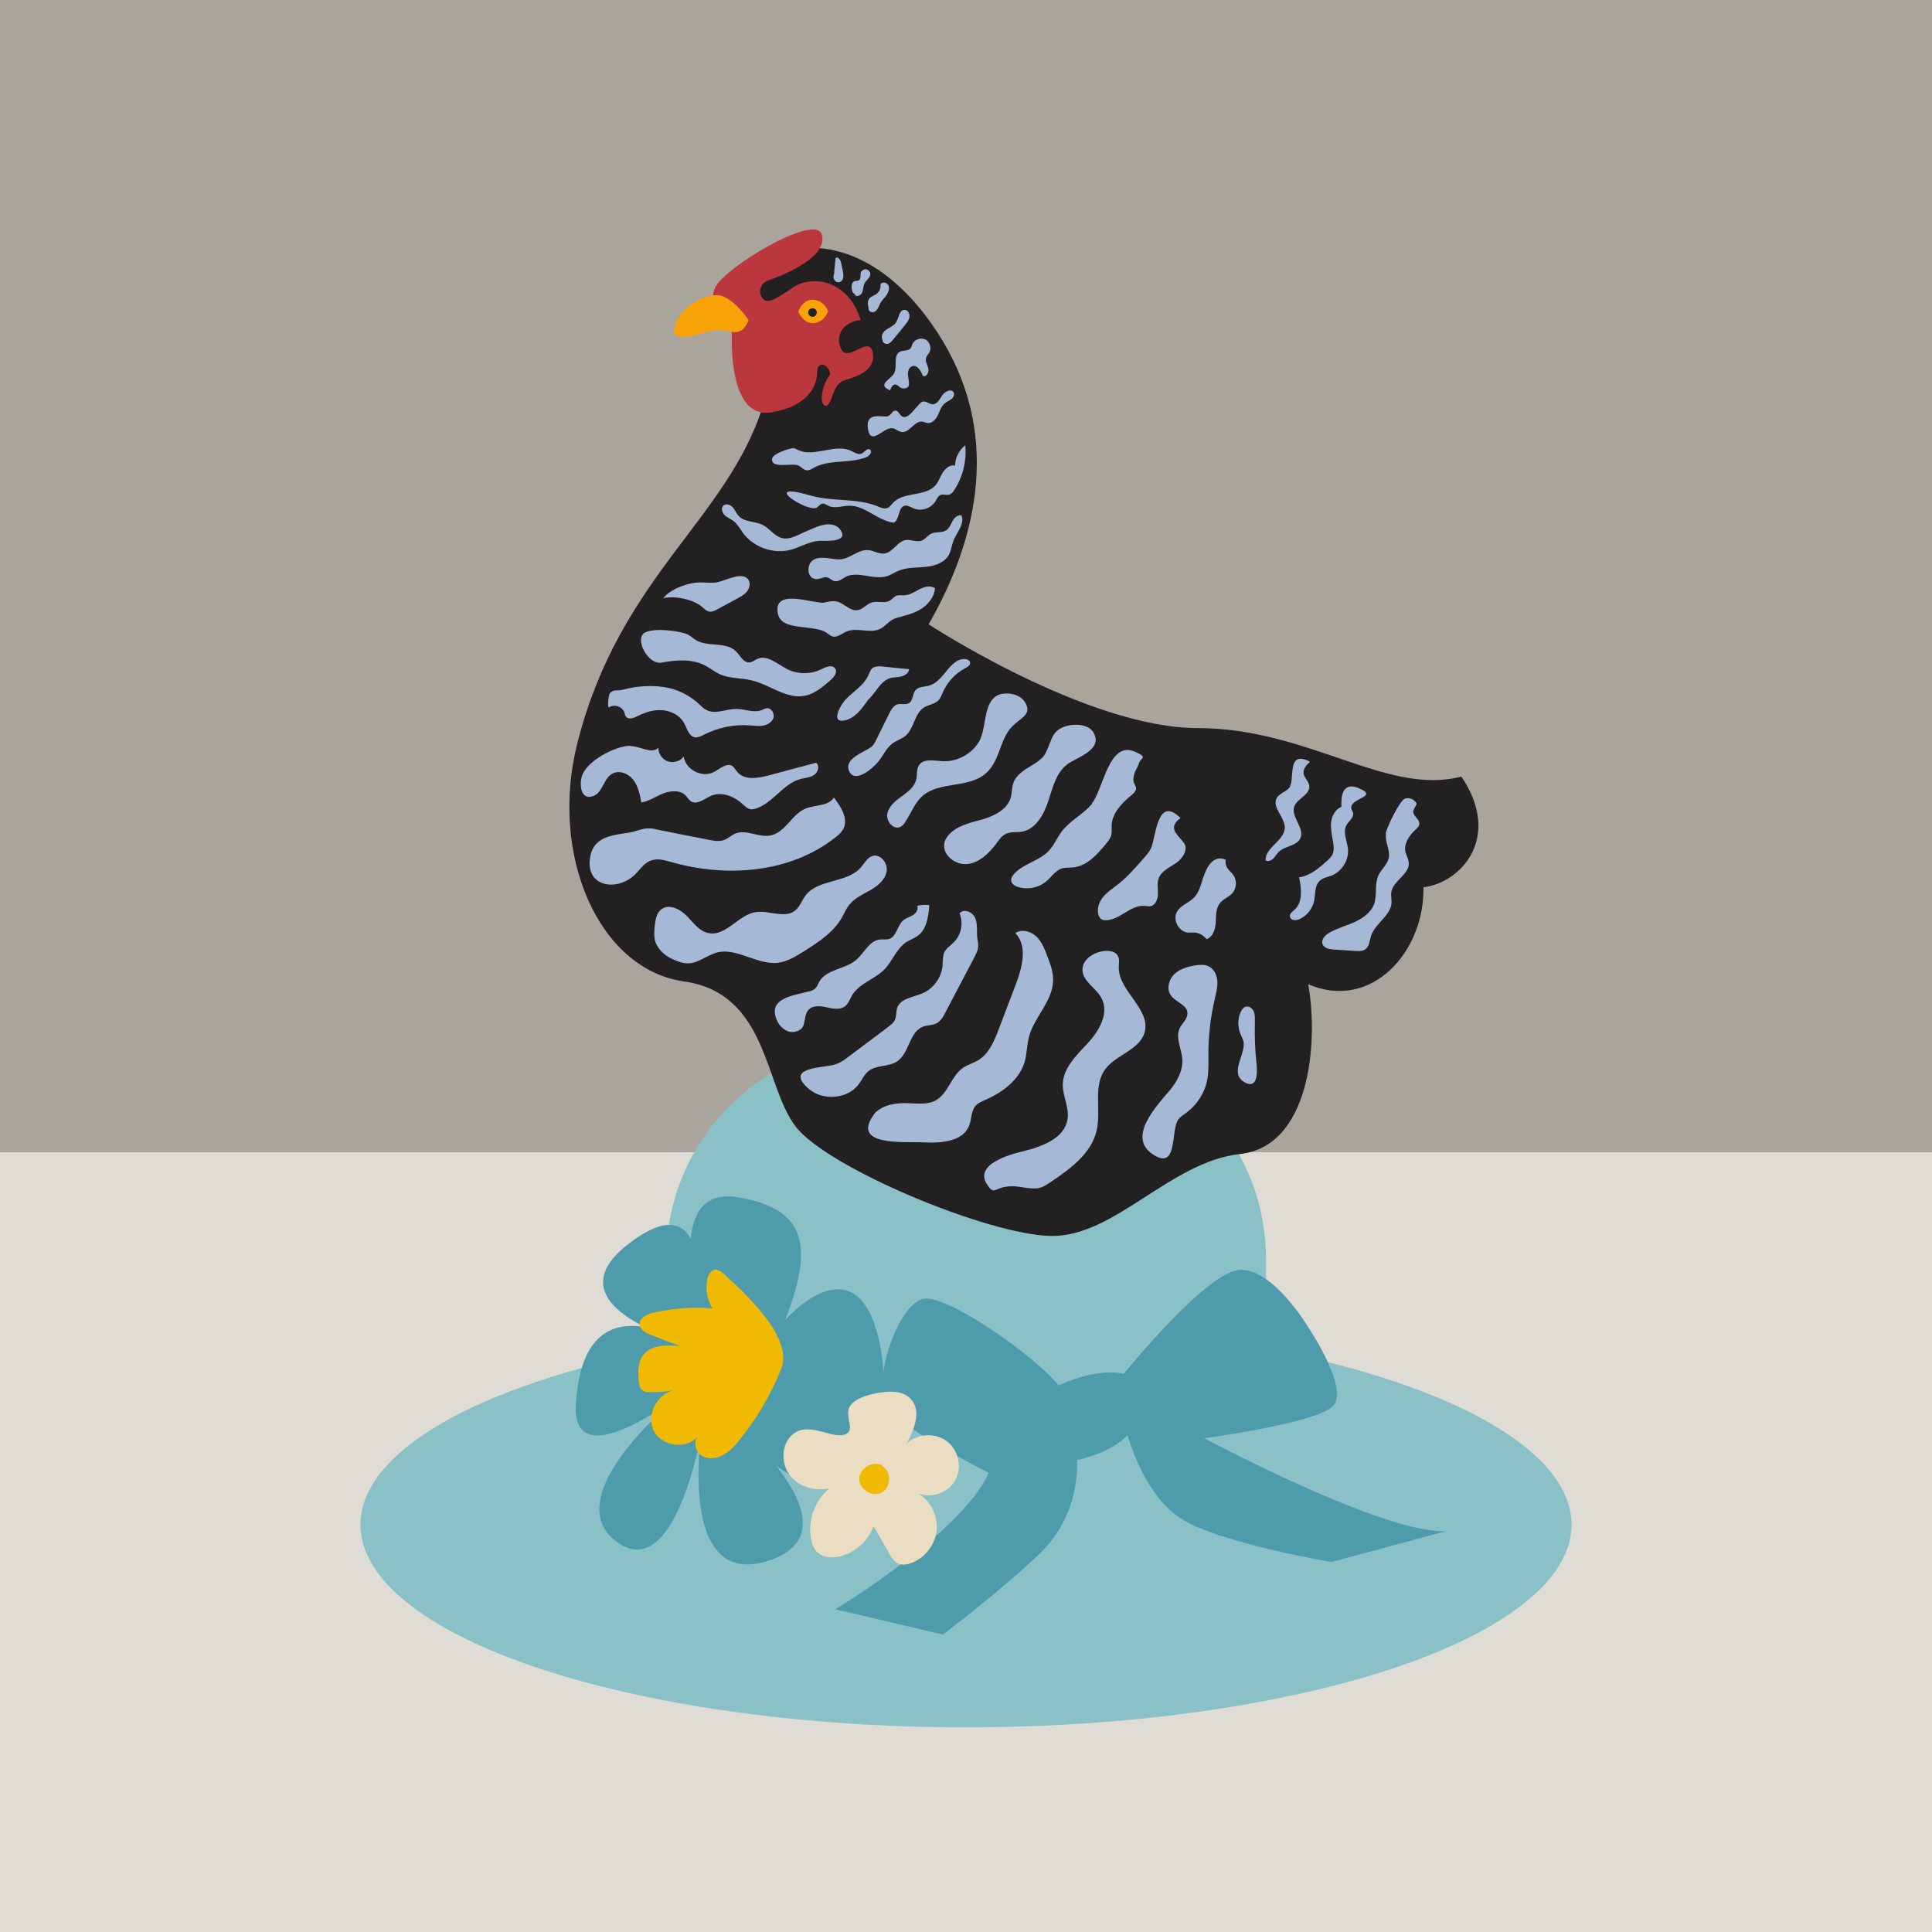 <?xml version="1.0" encoding="UTF-8"?>
<svg id="Layer_1" xmlns="http://www.w3.org/2000/svg" version="1.1" viewBox="0 0 1080 1080">
  <!-- Generator: Adobe Illustrator 29.0.0, SVG Export Plug-In . SVG Version: 2.1.0 Build 186)  -->
  <defs>
    <style>
      .st0 {
        fill: none;
      }

      .st1 {
        fill: #bc363d;
      }

      .st2 {
        fill: #4e9bac;
      }

      .st3 {
        fill: #222021;
      }

      .st4 {
        fill: #f9a309;
      }

      .st5 {
        fill: #89c1c7;
      }

      .st6 {
        fill: #dfdcd6;
      }

      .st7 {
        fill: #ebddc2;
      }

      .st8 {
        fill: #a9a59d;
      }

      .st9 {
        fill: #a5b8d6;
      }

      .st10 {
        fill: #f1ba02;
      }
    </style>
  </defs>
  <rect class="st8" width="1080" height="1080"/>
  <rect class="st6" y="644.1" width="1080" height="435.9"/>
  <g>
    <ellipse class="st5" cx="540" cy="852.3" rx="338.5" ry="113.3"/>
    <path class="st5" d="M493.3,582.8h93.4c66.8,0,121,54.2,121,121v169.9h-335.3v-169.9c0-66.8,54.2-121,121-121Z"/>
    <path class="st2" d="M389.6,727.2s-17.2-64.1,22.2-58c39.4,6.2,43.1,27.8,27.1,68.7,0,0,40.7-46.6,53,13.8,12.3,60.4-33.3,108.4-75.1,49.3,0,0,62.8,55.8,12.3,71.6-50.5,15.8-37-71.6-37-71.6,0,0-14.8,86.2-48,60.4-33.3-25.9,35.7-81.3,35.7-81.3,0,0-60.4,46.8-57.9,4.9,2.5-41.9,23.4-55.4,65.3-33.3,0,0-82.5-20.6-35.7-56.5,46.8-35.9,38.2,31.9,38.2,31.9Z"/>
    <path class="st10" d="M404.7,712.3c-1.4-1.3-3.1-2.8-5.1-2.5-2.4.3-3.7,2.9-4.2,5.3-1.2,5.5-.1,11.5,2.9,16.3-11-.9-22.1,0-32.8,2.3-3.7.8-8.2,3-7.9,6.7.2,3.1,3.6,4.8,6.5,5.9,5.4,2.1,10.7,4.2,16.1,6.2-7.4-.7-16.1-.9-20.6,4.9-3,3.9-3,9.2-2.6,14.1.2,2.1.5,4.4,2.2,5.7,1.2.9,2.7,1,4.2,1,4.6.1,9.2-.3,13.7-1.2-9.7,1.9-16.1,14-11.6,22.9,4.5,8.8,18.7,10.6,24.8,2.8-2.9,3-1.7,8.4,1.7,10.8,3.4,2.4,8.1,2,11.8.1s6.6-5,9.2-8.2c9.9-12.1,18-25.8,23.7-40.3,7-17.9-21.1-42.7-31.9-52.9Z"/>
    <path class="st2" d="M591.8,774.5s19.9-10,36.5-6.6c0,0,46.8-58.1,65.4-58.1s37.8,32.4,37.8,32.4c0,0,23.1,34.3,13.5,43.9-9.6,9.6-71.8,17.9-71.8,17.9,0,0,100.6,53.8,135.2,51.9l-64.1,17.3s-64.7-10.9-85.2-25c-20.5-14.1-28.8-46.1-28.8-46.1,0,0-6.4,9-28.2,14.1,0,0,2.6,30.1-21.2,52.6-23.7,22.4-53.8,44.9-53.8,44.9l-60.2-14.1s70.5-42.3,85.9-76.3c0,0-48.1-23.7-57-37.2-9-13.5,7.1-60.9,22.4-60.2,15.4.6,60.9,32.7,73.7,48.7Z"/>
    <path class="st7" d="M489.4,778.9c6.8-1.3,14.9-2,19.7,3.1,6.2,6.6,2,17.2-2.4,25.1,5.8-5.7,15.8-6.4,22.4-1.6s8.9,14.6,5,21.8c-3.9,7.2-13.6,10.7-21.1,7.3,7,4.1,11.4,12.5,10.6,20.7s-6.5,15.6-14.1,18.4c-2.6,1-5.6,1.4-8,0-2-1.1-3.2-3.2-4.3-5.1-3-5.2-5.9-10.4-8.9-15.5-3,8.4-10.4,15-19.1,17-4.1.9-8.7.7-11.9-2-2.5-2.2-3.7-5.5-4.1-8.8-1.5-10,2.6-20.7,10.3-27.2-8.1,1.6-17.2-1-22.1-7.6s-4.7-16.9,1.4-22.4c9.8-8.8,24.7,4.6,31.3-1.3,3-2.7-1.8-10,.9-14.5s9.6-6.4,14.5-7.4Z"/>
    <path class="st10" d="M493.1,819.1c-5.3-2.8-12.7,1.7-12.8,7.6,0,5.9,7.5,10.5,12.7,7.6s5.4-11.7.2-14.7"/>
  </g>
  <g>
    <path class="st3" d="M421.7,149.9c20.3-18.2,65.7-19.9,102.1,35.6,36.4,55.5,23.3,114.8-4.7,163.5,0,0,88.5,58,150.4,58s105.9,38.1,147.4,27.1c22.9,33.9,0,59.3-21.2,61.9.8,35.6-28.8,69.5-64.4,54.2,5.9,33,.8,90.7-38.1,94.9-39,4.2-70.3,46.6-105.9,45.8-35.6-.8-124.6-38.1-142.4-61-17.8-22.9-15.3-74.6-62.7-81.3-47.5-6.8-75.5-70.7-59.3-133.8,23.7-92.4,83-123.8,103.4-187.3l-4.7-77.5Z"/>
    <path class="st1" d="M425.6,165.7c-1.8-3.4,0-7.5,3.6-8.8,10.4-3.7,33.7-13.5,30.2-25.8s-55.4,18.9-59.9,30.2c-4.5,11.3,9.9,13.6,9.6,26.3-.3,12.7,1.1,46.6,22.3,42.9s25.4-15.5,25.4-22.6,7.1-3.7,7.3,1.4c-5.1,6.2-6.2,17.5-2.5,17.5s3.4-11.9,10.2-14.1,17.8-5.2,16.1-15.5-13.6,5.4-17.5-1.7.3-15.4,10.7-16.6c-6.8-22.4-27-25.5-37.8-18.2s-15.1,10-17.8,4.9Z"/>
    <path class="st4" d="M446.3,174.1s2.3-7.1,8.6-6.5,8,6.5,8,6.5c0,0-1.8,5.8-7.8,6.5s-8.9-6.5-8.9-6.5Z"/>
    <circle class="st3" cx="454.2" cy="174.7" r="2.4"/>
    <path class="st4" d="M418.5,179s-8.9-13.8-17.8-14-24.1,8.9-23.9,21.6c5.7,4.9,17.5-2.3,24.8-2.1s12.6,4.7,16.9-5.5Z"/>
    <path class="st9" d="M496.3,232.6c1.8-.3,2.4-3.1,4.2-3.1,1.7,0,2.3,2.4,3.8,3.3,1.8,1.1,4-.7,5.4-2.2,1.4-1.6,2.9-3.2,4.3-4.8.4-.5.9-1,1.5-1.2,1.9-.8,3.8,1.3,5.8,1.4,2.6,0,4-2.9,5.5-5.1s5.1-3.8,6.3-1.5c.7,1.3-.2,2.9-1.4,3.8s-2.6,1.4-3.7,2.4c-1.9,1.6-2.7,4.3-3.8,6.6s-3.2,4.6-5.7,4.3c-1-.1-1.9-.7-2.9-.8-4.4-.6-7.2,6.4-11.6,5.8-1.9-.3-3.3-1.9-5.1-2.1-5-.8-12.1,10.3-13.7.4s7.6-6.4,11.1-7.1Z"/>
    <path class="st9" d="M443.3,250.6c.9-.1,1.7.4,2.5.8,9.1,4.7,20.9-3.8,30.1.7,1.9.9,3.9,2.3,5.8,1.4,1.6-.7,2.9-3.1,4.5-2.3,1.8.9,0,3.7-2,4.4-9.3,3.7-20.5,1-29.3,5.9-1.1.6-2.3,1.4-3.6,1.4-1.9,0-3.2-1.7-4.8-2.6-3.3-1.8-15.5,2.1-14.9-3.8.3-2.9,9.2-5.7,11.7-6Z"/>
    <path class="st9" d="M456.2,284c1.2-.6,2-2,3.3-2.4,1.4-.3,2.6.7,3.9,1.3,3.4,1.5,7.4-.1,11.2-.2,9-.2,16,8.4,25,9.5,3.5-1.8,2.3-8.7,6.2-9.5,1.6-.4,3.2.8,4.7,1.4,4.4,2,10.1.1,12.5-4,.7-1.2,1.3-2.7,2.5-3.3,1.6-.8,3.5.2,5.1-.3,1.3-.4,2.3-1.6,3-2.8,4.7-7.3,6.8-16.2,6-24.8-3.5,2.7-5.7,7-5.7,11.4-2.7-.7-5.3,1.4-6.8,3.7s-2.3,5.1-4.1,7.2c-5.7,6.6-17.8,3.5-23.7,9.8-1,1-1.8,2.3-3.1,2.9-1.8.8-3.9-.1-5.7-.9-11.6-4.7-24.9-2.5-37-5.9-29.8-8.6-2.6,9.2,2.8,6.8Z"/>
    <path class="st9" d="M470.4,312.6c5.2-.7,9.5-5.5,14.8-5.1,3.2.2,6.1,2.4,9.3,1.9,4.7-.7,7.1-6.7,11.7-7.5,3.1-.5,6.4,1.5,9.3.2,1.8-.8,3-2.7,4.7-3.6,2.7-1.5,6.3-.4,8.8-2.1,1.8-1.2,2.5-3.4,3.5-5.2s3-3.6,5-3.1c1.9,4.7-2.6,9.4-4.5,14.1-1,2.6-1.3,5.5-2.6,8-2.5,4.5-8,6.2-13.1,6.7s-10.4.2-15.1,2.2c-2.2.9-4.2,2.3-6.4,3-7.4,2.3-16-3.1-22.9.3-2.1,1.1-4.3,3-6.6,2.4-1.4-.4-2.4-1.6-3.7-2-1.9-.5-3.7.7-5.6.9-5.6.5-6.2-6.7-3.5-9.7,4-4.4,12.2-.7,17-1.4Z"/>
    <path class="st9" d="M451.4,296.7c-4.8,1.9-9.6,5.4-14.6,4-4.1-1.2-6.7-5.4-10.5-7.3-4.2-2.1-9.9-1.4-13.2-4.8-1.4-1.4-2.1-3.4-3.4-4.9s-3.7-2.4-5.2-1.2c-1.6,1.3-.9,4,.5,5.4s3.5,2.2,5.1,3.4c2.2,1.7,3.6,4.3,5.2,6.6,6,8.1,17.1,12,26.8,9.4,5.8-1.6,11.2-5.2,17.2-5,3.3.1,15.3.6,10.5-6.1s-15.6-.6-18.6.6Z"/>
    <path class="st9" d="M418,323.6c1.6,1.8,1.2,4.7-.2,6.7s-3.6,3.2-5.7,4.3c-3.6,2-7.3,3.9-10.9,5.9-1.6.9-3.4,1.8-5.1,1.3-1.4-.4-2.5-1.6-3.6-2.5-5.2-4.4-15.3-6.4-21.7-4.9,3.2-4.4,10.8-7.4,16.2-8.4s8.8.2,13.3-.4,14-6.2,17.7-2Z"/>
    <path class="st9" d="M461,336.7c2-.2,4-.9,6-.6,4.5.6,8,5.7,12.4,5,3-.5,5-3.4,7.9-4.3,3.3-1,7.2.7,10.2-1.1,1.2-.7,2.1-2,3.4-2.6,1.4-.6,3.1-.3,4.7-.3,3-.2,5.7-2,8.4-3.4s6.1-2.3,8.7-.6c-.3,4.3-3.1,8.2-6.6,10.8s-7.8,3.9-12,5c-1.8.5-3.6.9-5.2,1.8-2.5,1.4-4.2,3.8-6.8,5.1-5.7,2.9-12.9-1-18.8,1.5-2.6,1.1-5.2,3.5-7.9,2.8-1.1-.3-1.9-1.1-2.8-1.7-7.3-5.6-25.9-.7-27.8-11.2-2.7-14.5,19.7-5.3,26.2-6Z"/>
    <path class="st9" d="M384.6,354.8c1.6.8,2.9,2.1,4.4,3,6.7,4.1,16.8.7,22.4,6.3,2.4,2.4,4.3,6.6,7.7,6.2,1.6-.2,2.8-1.3,4.3-2,5.5-2.4,11,2.8,16.4,5.6,5.8,3.1,13.2,3.2,19.1.3,2.6-1.3,6.2-2.9,7.9-.6,1.6,2.2-.6,5-2.7,6.8-4.3,3.7-8.9,7.6-14.5,8.6-10.2,1.8-19.4-6.3-29.5-8.7-5.9-1.4-12.2-.9-17.7-3.4-3-1.3-5.5-3.5-8.5-5-7.3-3.7-16-3-24.1-1.5-6.8,1.3-13.7-10.5-10.8-15.4s21.5-2.4,25.7-.2Z"/>
    <path class="st9" d="M374.8,384.8c5.9,1.5,11.4,4.6,15.9,8.7,1.3,1.2,2.6,2.6,4.2,3.4,5,2.6,11-.6,16.7-.6,4.8,0,9.8,2.4,14.3.6.9-.4,1.8-.9,2.7-1,2.5-.3,4.4,2.8,3.8,5.2s-3.2,4-5.6,4.5-5,0-7.6-.1c-8.8-.7-17.8,1.2-25.7,5.2-1.5.8-3.2,1.7-4.9,1.5-3.5-.5-4.5-4.9-6.2-8-2.3-4.3-7.2-6.8-12.1-7.2s-9.7,1.2-14.1,3.4c-2,1-4.8,2-6.2.3-.6-.7-.7-1.6-1-2.5-1.1-3.2-5.5-4.7-8.4-2.9-1.3.8-.4-6.7.2-7.5,2-2.8,4.3-1.4,7.2-2.2,8.3-2.3,18.4-2.9,26.8-.8Z"/>
    <path class="st9" d="M486.9,417.7c1.4-1.1,2.2-2.7,3-4.3,2.4-4.8,4.7-9.6,7.1-14.4,1.1-2.2,2.5-4.7,4.8-5.3,2.1-.5,4.6.5,6.4-.7,2.3-1.4,1.8-5,3.5-7.1,1.8-2.2,5.2-1.9,7.9-2.7,8.1-2.4,11.2-14.9,19.6-14.8,1.4,0,3,.7,3.1,2.1.1,1.4-1.4,2.3-2.7,3-5.5,2.9-10,7.7-12.5,13.4-.7,1.6-1.3,3.4-2.5,4.6-2.1,2.1-5.4,2.4-8,3.9-5.5,3.4-5.5,11.9-10.5,16-2,1.6-4.6,2.4-6.7,3.8-3.7,2.5-5.5,6.9-8.3,10.4-3.1,3.9-13.2,12.6-16.4,5.5s8.5-10.6,12.1-13.4Z"/>
    <path class="st9" d="M486,390.5c3.8-3.8,6.2-9.6,11.3-11.3,2.1-.7,4.3-.5,6.4-1s4.3-1.9,4.5-4.1c-4.9-.5-9.9-1-14.8-1.5-2-.2-4.1-.3-5.7.9-1.2,1-1.6,2.6-2.3,4-2.5,5.6-8.2,8.9-12.5,13.3-2.6,2.6-8.9,13.2-1.2,12s12.2-10.3,14.2-12.3Z"/>
    <path class="st9" d="M548.3,412.6c-3.7,8.2-12.8,13.5-21.7,12.9-4.6-.3-10.4-1.6-12.9,2.3-1.5,2.3-.9,5.2-1.5,7.8-.9,4.2-4.7,7.1-8.2,9.6s-7.2,5.5-8,9.7,3.6,9.3,7.4,7.3c1.2-.6,2-1.7,2.7-2.8,3.2-4.8,5.2-10.5,9.4-14.3,9.5-8.5,25.8-4.3,35.5-12.7,7.1-6.1,7.6-15.9,12.4-23.3s13.1-8.3,10.4-15-11.4-7.3-15.5-5.7c-8.4,3.3-6.9,17-10.1,24.1Z"/>
    <path class="st9" d="M567.2,436c-1.7,2.9-1.3,6.7-2.2,9.9-1.9,6.3-8.4,9.8-14.7,11.8-6.3,1.9-13,3-18.1,7.2-2,1.6-3.7,3.8-4.3,6.3-1.4,6.6,6.1,12.5,12.8,11.8s12.1-5.9,16.2-11.4c1.6-2.2,3.3-4.7,5.9-5.7,2.5-1,5.3-.5,8-.9,7.9-1.1,12.6-9.3,15.1-16.9s4.4-16.1,10.8-20.9c5.3-3.9,19.9-8,14.7-17.5-2.6-4.9-10.4-5.2-15.1-3.9-8.5,2.4-8.2,7.9-11.6,14.8s-13.3,8.2-17.5,15.4Z"/>
    <path class="st9" d="M610.4,449.4c-4.9,5.8-12.2,9.3-16.8,15.3-2.7,3.5-4.3,7.7-7.3,10.9-5.4,5.7-14.1,7.1-19.4,12.9-1,1.1-1.9,2.5-1.6,4,.3,1.8,2.2,2.9,4,3.4,5.4,1.6,11.6.3,15.9-3.5,2.7-2.4,4.9-5.8,8.3-6.9,2-.6,4.2-.4,6.3-.6,7.7-.7,13.4-7.1,18.3-13,1.3-1.5,2.6-3.2,3.1-5.1.4-1.7.2-3.5.2-5.3.3-7,5.7-12.6,11.1-17,5.4-4.5.6-5,1.1-9.4s2.2-5.3,3.1-8.5,5.5-3-2.3-6.4c-14.7-6.4-17.6,21.2-24.1,29Z"/>
    <path class="st9" d="M643.3,474.4c-1,2-2.5,3.7-4,5.4-4.5,5.1-8.9,10.3-14.3,14.5-3,2.4-6.2,4.4-8.6,7.4-2.3,3-3.6,7.2-2,10.6.2.4.5.9.8,1.2.7.7,1.7.9,2.7.9,7.9.2,13.9-8.6,21.8-8,1.1,0,2.2.4,3.3.2,2.8-.5,4.2-3.8,4.3-6.7s-.6-5.8.3-8.6c1.4-4.3,6.2-6.4,9.9-8.9s7-7.8,4.2-11.4c-4-5-9-8.3-1.8-13.7-13.3-13.3-13.7,11.5-16.6,17.1Z"/>
    <path class="st9" d="M672.7,490.1c-1.3,4.2-2.3,8.7-5.4,11.8-2.8,2.8-7.1,4.1-9.2,7.5-2.8,4.5.6,11.3,5.8,11.9,1.3.1,2.6,0,3.9,0,2.6.2,5.1,1.6,6.6,3.7,3.6-1.1,5-5.6,5.2-9.3s0-8,2.4-10.9c1.8-2.3,4.8-3.3,6.8-5.4,2.4-2.7,2.8-7,.8-10-1-1.5-2.4-2.6-3.4-4-1-1.4-1.3-3.1-1-4.8-6.7-3.1-10.7,4.1-12.4,9.5Z"/>
    <path class="st9" d="M721.2,439.7c-1.7,2.8-5.8,3.5-7.5,6.4-2.9,5.2,4.6,10.7,4.5,16.6-.1,7.3-11.2,11.1-10.7,18.3,1.4.8,3.2,0,4.3-1.1s1.9-2.6,3-3.7c3.5-3.4,10.1-3.2,12.1-7.6,2.6-5.7-5.4-11.9-3.4-17.7,1.6-4.6,8.9-6.6,8.4-11.5-.2-2-1.6-3.5-2.6-5.3-2-3.5,1.1-6.5,3-8.3-13.1-6.7-8.4,9.1-11.3,13.9Z"/>
    <path class="st9" d="M749.9,451c-3.4,1.3-5.4,5.1-5.8,8.7-.4,3.6.5,7.3,1.1,10.9.4,2.6.7,5.4-.7,7.7-.7,1.1-1.6,2-2.6,2.9-4.6,4.1-9.6,8.4-15.7,9.2,1.3,6.2,2.2,13.7-2.4,18-1.3,1.2-3.1,2.4-2.7,4.1.4,2.1,3.4,2.2,5.3,1.3,4.1-1.8,7.3-5.7,8.2-10.2.8-3.8.2-8.3,3-11.1,1.8-1.8,4.6-2.2,6.9-3.1,5.8-2.4,9.7-8.9,9-15.1-.5-4.4-3-9.2-.8-13.1,1.3-2.2,4.1-4.1,3.7-6.6-.2-1-.8-1.8-1-2.7-1-5.9,15.9-6.4,4.2-11.3-11.6-4.9-9.5,10.2-9.8,10.3Z"/>
    <path class="st9" d="M774.8,466c-.8,4.6,2.5,9.2,1.5,13.7-.8,3.7-4.2,6.3-5.8,9.7-2.2,4.9-.6,10.7-2.3,15.8-1.7,4.8-6.3,8.1-10.9,10.2s-9.7,3.4-14.2,6c-2.3,1.3-4.7,3.8-3.8,6.4.9,2.3,3.8,2.8,6.3,3,4.1.3,8.1.5,12.2.8,1.9.1,3.9.2,5.4-.9,2.3-1.6,2.4-4.9,3.2-7.5,2.3-7.1,11.2-11.3,11.5-18.8,0-1.8-.4-3.7-.2-5.5.9-6.6,10.5-10.2,9.8-16.8-.2-2-1.3-3.8-1.8-5.7-1.1-4.6,1.9-9.2,5.4-12.4,1.2-1.1,2.6-2.4,2.3-4-.3-2-2.7-3.5-3.3-5.6s2.4-4.5,1.6-5.6c-1.4-2-3.7-3.1-6.3-2.4s-10,15.4-10.8,19.6Z"/>
    <path class="st9" d="M352.6,417.1c5.4,0,11.6,4.7,15.4.9,0,3.3,2.2,6.5,5.3,7.6s6.9,0,8.9-2.7c1,7.4,10.4,12.2,17,8.6,3.4-1.8,7.2-5.4,10.3-3.2,1.1.8,1.6,2,2.5,3,3.9,5,11.5,3.8,17.6,2.2,8.9-2.4,17.7-4.8,26.6-7.1,2.2,1.6,1.1,5.3-1.1,6.8s-5.1,1.6-7.7,2.3c-9.6,2.6-15.2,13.2-24.6,16.4-1.2.4-2.4.7-3.6.4-1.6-.4-2.8-1.7-4.1-2.8-4.7-4.4-11.8-7.2-17.7-4.6-3.8,1.7-8,5.4-11.4,2.9-1-.8-1.6-1.9-2.5-2.9-3-3.4-8.4-3-12.6-1.4s-8,4.4-12.4,5.1c-.8-4.3-1.6-8.7-4.2-12.3s-7.4-5.8-11.4-4.1c-5.4,2.3-5.7,10.3-10.8,12.6-6.6,2.9-8.4-4.3-7-10.3,2.2-9,19-17.7,27.5-17.6Z"/>
    <path class="st9" d="M366.2,463.5c9.9,2,19.9,4,29.8,5.9,2.9.6,6.1,1.2,8.9.1,2.2-.8,4-2.6,6.1-3.5,6.2-2.6,13.3,2.4,19.9,1,8.1-1.7,11.7-11.8,19.4-15,5.4-2.2,12.8-1.2,15.8-6.2,4,5.1,8.3,11.9,5.3,17.6-1,1.9-2.7,3.4-4.4,4.7-25.1,19.9-60.6,22.6-91.4,13.9-3.9-1.1-8.1-2.4-11.9-.9-3.1,1.2-5.2,3.9-7.4,6.4-10,11.6-30.2,9-26.2-9.4,1.4-6.3,5.7-9.4,11.7-10.9s8.4-1.3,12-2.2,6.9-2.7,12.4-1.6Z"/>
    <path class="st9" d="M366,524.8c-.5-2.4-.2-4.9,0-7.3.4-3.4,1-7.2,3.7-9.2,4.2-3.2,10.4-.2,14.1,3.6s7.1,8.7,12.3,9.7c9.6,2,16.5-10.1,26.2-11.7,7.5-1.2,16.3,3.8,22.2-.9,2.6-2.1,3.7-5.6,5.7-8.3,7.1-9.5,23.3-6.9,31-15.8,2-2.3,3.6-5.5,6.5-6.4,4.5-1.4,8.8,4.1,7.9,8.8-.9,4.6-5,8-9.1,10.3s-8.6,4.4-11.6,8c-1.9,2.3-3,5.1-4.5,7.7-4.7,8-12.8,13.3-20.7,18.3-4.6,2.9-9.4,5.9-14.8,6.6-12.1,1.4-24.1-9.5-35.5-5.3-7.7,2.9-11.4,7.5-19.6,4.8s-12.6-7.2-13.9-12.8Z"/>
    <path class="st9" d="M452.6,554.2c1.3-.4,2.5-.9,3.4-1.9.9-1,1.3-2.3,1.9-3.4,3.9-7.1,14.4-7,20.6-12.2,4.6-3.9,7.4-10.9,13.4-11.5,1.7-.2,3.4.2,5.1-.3,4.2-1.3,4.5-7.4,7.8-10.3,1.6-1.4,3.7-1.9,5.5-3s3.3-3.3,2.4-5.2c2.2-.6,4.6-.7,6.8-.4-.5,6.3-1.4,13.3-6.4,17.1-2,1.4-4.3,2.2-6.4,3.5-5.5,3.6-7.7,10.5-12.2,15.2-5.4,5.6-14.1,7.8-18.1,14.5-1.3,2.1-2,4.7-4,6.2-2.9,2.3-7.1,1.3-10.7.5s-8.1-1-10.2,2.1c-2.9,4.4-.1,9.9-6.8,11.6-4.3,1.1-8.4-2.1-10.1-5.7-6.5-13.4,9.8-14.5,17.9-16.9Z"/>
    <path class="st9" d="M465.7,595.3c3.5-.7,6.5-2.9,9.3-5.1,7.1-5.3,14.1-10.6,21.2-15.9,1.7-1.3,3.5-2.6,4.2-4.6.8-2,.4-4.2,1.1-6.2,1.8-5.4,8.9-6,14.1-8.2,6.2-2.6,10.8-8.9,11.3-15.7.2-2.4,0-4.9.9-7.1,1.2-2.5,3.7-4,5.6-6,4-4.1,5.2-10.6,3-15.9,2.2-3,7.4-.8,8.8,2.7s.7,7.3,1.1,11c.2,1.7.7,3.4.5,5.1-.2,2-1.1,3.7-2,5.5-5.5,10.5-11,20.9-16.5,31.4-1.1,2.1-2.4,4.4-4.5,5.6-2.4,1.3-5.3,1.1-7.8,2-7.8,2.9-7.6,14.9-14.6,19.5-4.8,3.1-11.6,1.8-16,5.4-2.3,1.9-3.5,4.8-5.3,7.2-6.2,8.5-20.2,9.5-28.1,2.6-13.1-11.5,5.8-11.6,13.5-13.2Z"/>
    <path class="st9" d="M489.6,621.7c4.8-4.4,11.9-5.3,18.4-5,5.1.2,10.6.9,15.1-1.6,6.9-3.8,8.6-13.5,15.1-18.1,2.6-1.8,5.8-2.7,8.6-4.3,6.1-3.7,9-10.8,11.5-17.4,3.2-8.3,6.3-16.6,9.5-24.9,3.6-9.5,6.8-21.4-.2-28.8,3.4-2.4,8.4-1.1,11.5,1.7s4.7,6.9,6.2,10.8c1.7,4.4,3.5,9,3.4,13.8-.1,11.6-10.5,20.5-13.5,31.7-1.2,4.6-1.1,9.4-2.4,13.9-2.9,10.1-12.3,17.1-21.9,21.3-2,.9-4.1,1.7-5.6,3.4-2.5,2.9-2.1,7.3-3.5,10.9-3.4,9-15.5,10-25.1,9.5-11-.6-42.9,2.7-27.1-17Z"/>
    <path class="st9" d="M571.8,643.6c10.7-2.6,23.5-7.3,25-18.2.9-6.4-2.8-12.7-2.7-19.2.2-9.3,7.8-16.4,14.1-23.2,6.3-6.8,11.9-16.7,7.6-24.9-3-5.8-10.5-9.4-10.7-15.9-.1-6,6.5-10.1,12.5-10.6,2.7-.2,5.8.2,7.2,2.6,1.2,1.9.6,4.3.6,6.6-.1,13.3,17.9,23.2,14.5,36.1-2.7,10.1-16.2,12.6-22.2,21-6.8,9.5-2,22.9-4.7,34.2-3,12.9-15,21.5-26,28.9-2.3,1.5-4.7,3.1-7.5,3.3-6.5.4-10.7-2-17.3-.9s-6.6,4.6-10.5-1.4c-7.2-11.2,12.9-16.7,20.1-18.4Z"/>
    <path class="st9" d="M653.6,609.9c4.2-5.1,7.8-11.3,7.3-17.9-.4-5.9-4-12-1.4-17.3,1.4-2.8,4.4-5.1,4.3-8.3-.1-4.7-6.6-6.1-9.3-10-2.5-3.5-1.2-8.7,1.8-11.7s7.4-4.3,11.6-5c2.6-.4,5.4-.7,7.8.5,3,1.5,4.6,4.9,4.8,8.3s-.7,6.6-1.4,9.8c-2.4,10.2-3.6,20.6-3.6,31.1,0,4.5.2,9.1-.5,13.5-1.3,7.7-5.8,14.8-12.2,19.4-1.4,1-2.9,1.9-3.9,3.2-4.8,5.8,0,29.1-14.3,19.9-15-9.6,2.3-27.5,9-35.6Z"/>
    <path class="st9" d="M695.1,582.2c-.4-1.7-1.3-3.2-1.9-4.8-1.4-3.8-1.3-8.1.4-11.8.6-1.2,1.4-2.4,2.6-2.8,1.8-.6,3.8.7,4.6,2.5s.7,3.7.7,5.6c-.2,7.9,0,15.8.9,23.6.6,5.4.5,15.2-7.3,10.1-7.8-5.1,1.5-15.6,0-22.4Z"/>
    <path class="st0" d="M506.6,256.5c.8-.8,1.1-1.9,1.6-2.8,3.7-6.3,15.1-2.9,19.2-8.9.8-1.2,1.2-2.6,2.1-3.8s2.5-2,3.7-1.3c1.2.6,1.5,2.3,1,3.6s-1.6,2.2-2.6,3c-5.1,4.3-10.2,8.6-15.4,12.9-1,.8-2.1,1.7-3.4,1.7-1,0-1.9-.5-2.9-.5-4.3-.2-6.9,9.5-11.3,4.4-4.5-5.2,6.1-6.4,7.9-8.3Z"/>
    <path class="st9" d="M499.3,209.5c2.9-3.6-.4-10.5,3.6-12.8,2-1.1,4.9-.3,6.2-2.1.4-.6.6-1.3.8-2,1.1-2.7,4.6-4.1,7.2-2.9,2.6,1.2,3.8,4.8,2.4,7.3-.6,1.1-1.5,1.9-1.8,3.1-.6,2,.9,4.1,1.3,6.2s-1.5,5-3.2,3.7c-1-2.9-3.3-6.4-6.1-5.2-1.9.8-2.3,3.2-2.1,5.2s.9,4.1.3,6c-1.3,1.5-3.8,1.5-5.2.2-2.4-2.4-4.1-1.1-5.1,2-7.1-2.9-.8-5.6,1.7-8.7Z"/>
    <path class="st9" d="M493.1,189.2c-.7-2,.9-4,2.6-5.1s3.8-1.9,5-3.6c1.8-2.6,1.9-7.4,5-7.3,1.8,0,2.9,2.1,2.7,3.9s-1.4,3.2-2.5,4.6c-2.2,2.7-4.4,5.4-6.6,8.1-.8,1-1.8,2.1-3,2.4s-2.9-.5-2.9-1.8l-.3-1.1Z"/>
    <path class="st9" d="M488.5,165.1c2.4-.8,4.3-3.7,3.6-6.1.9-1.7,3.7-1.2,4.5.5s.1,3.8-.9,5.3-2.5,2.8-3.5,4.5c-.9,1.7-1.4,3.7-3,4.8s-3.7-.1-3.7-1.4,0-1.2-.2-1.8c-.4-1.6-.5-4.4,3.2-5.7Z"/>
    <path class="st9" d="M477.1,163.9c-.3-.2-.5-.6-.6-.9-.7-2.3-.8-5.2,1.3-5.9.8-.2,1.7,0,2.4-.5,1.1-.8.7-2.4.9-3.7s.4-1.1.8-1.5c2.2-2.1,4.8,0,4.6,2.1-.2,1.9-2.2,3-3.1,4.7-.8,1.5-.8,3.3-1.3,4.9s-2.5,3-3.9,2.1c-.2-.7-.6-.9-1-1.3Z"/>
    <path class="st9" d="M466.3,152.2l.8-7.9c1-1.2,2.6.7,3,2.2.3,1.6.7,3.3,1,4.9.3,1.4.5,2.8.2,4.1s-1.6,2.5-3,2.3-2.6-2.1-2.4-3.2l.5-2.5Z"/>
  </g>
</svg>